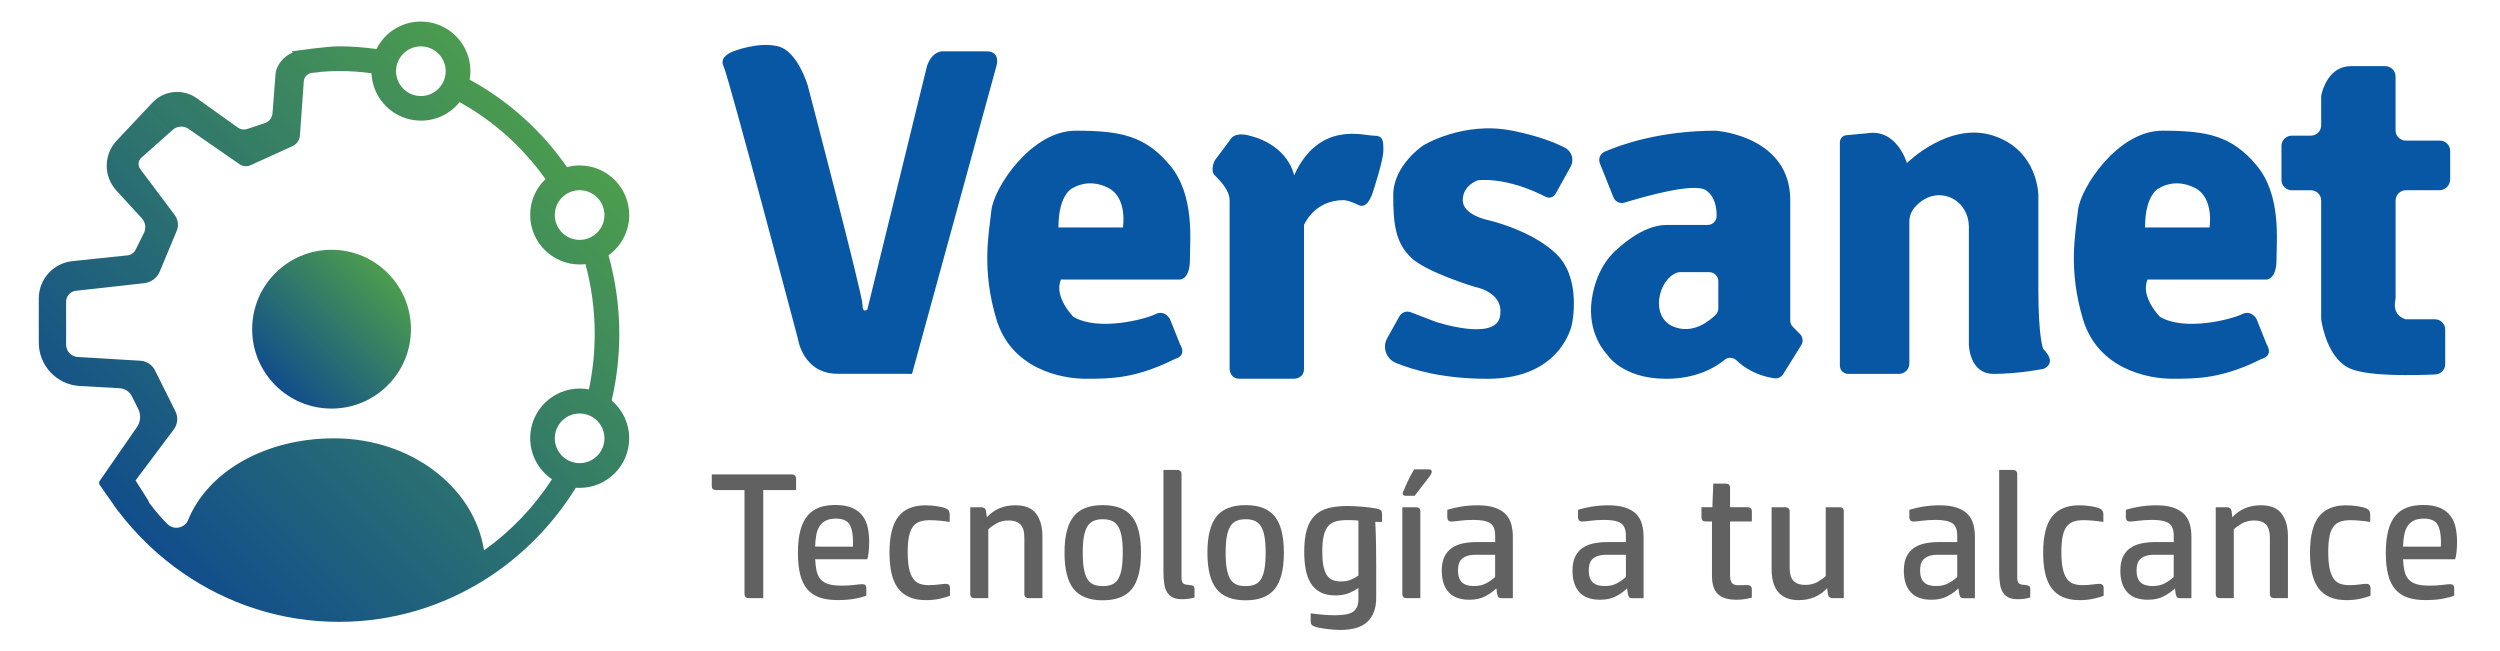 <?xml version="1.0" encoding="utf-8"?>
<!-- Generator: Adobe Illustrator 23.1.0, SVG Export Plug-In . SVG Version: 6.00 Build 0)  -->
<svg version="1.1" xmlns="http://www.w3.org/2000/svg" xmlns:xlink="http://www.w3.org/1999/xlink" x="0px" y="0px"
	 viewBox="0 0 580 151" style="enable-background:new 0 0 580 151;" xml:space="preserve">
<style type="text/css">
	.st0{fill:#0857A4;}
	.st1{fill:#616161;}
	.st2{fill:url(#SVGID_1_);}
	.st3{fill:url(#SVGID_2_);}
	.st4{display:none;}
	.st5{display:inline;}
	.st6{fill:url(#SVGID_3_);}
	.st7{fill:url(#SVGID_4_);}
</style>
<g id="Capa_1">
	<g>
		<path class="st0" d="M211.59,86.73l19.57-71.37c0,0,1.15-3.45-2.3-3.45c-3.45,0-10.36,0-10.36,0s-2.3,0-3.45,3.45l-13.81,56.4
			c0,0-1.15,1.15-1.15-1.15c0-2.3-12.66-50.65-12.66-50.65s-2.3-8.06-6.91-9.21c-4.6-1.15-10.36,1.15-10.36,1.15
			s-3.45,1.15-2.3,3.45s17.27,63.31,17.27,63.31s1.15,8.06,9.21,8.06C202.39,86.73,211.59,86.73,211.59,86.73z"/>
		<path class="st0" d="M271.45,38.38c-5.76-6.91-11.51-8.06-21.87-8.06s-18.99,13.24-19.57,18.42c-0.64,5.72-2.3,13.81,1.15,25.32
			c3.45,11.51,14.96,13.81,20.72,13.81c5.76,0,11.51,0,20.72-4.6c0,0,2.88-0.58,1.15-3.45l-2.3-5.76c0,0-1.15-2.3-3.45-1.15
			c-2.3,1.15-13.24,4.03-18.99,0.58c0,0-4.6-4.6-2.88-8.63h27.63c0,0,2.3,0,2.3-4.6S277.21,45.29,271.45,38.38z M260.52,52.77
			h-14.96c0-8.06,3.45-9.21,3.45-9.21s3.45-2.3,8.06,0C261.67,45.86,260.52,52.77,260.52,52.77z"/>
		<path class="st0" d="M523.54,38.38c-5.76-6.91-11.51-8.06-21.87-8.06c-10.36,0-18.99,13.24-19.57,18.42
			c-0.64,5.72-2.3,13.81,1.15,25.32s14.96,13.81,20.72,13.81s11.51,0,20.72-4.6c0,0,2.88-0.58,1.15-3.45l-2.3-5.76
			c0,0-1.15-2.3-3.45-1.15c-2.3,1.15-13.24,4.03-18.99,0.58c0,0-4.6-4.6-2.88-8.63h27.63c0,0,2.3,0,2.3-4.6
			S529.3,45.29,523.54,38.38z M512.61,52.77h-14.96c0-8.06,3.45-9.21,3.45-9.21s3.45-2.3,8.06,0
			C513.76,45.86,512.61,52.77,512.61,52.77z"/>
		<path class="st0" d="M300.23,40.68c0,0-1.15-6.91-10.36-9.21c0,0-3.45-1.15-4.6,1.15l-3.45,4.6c0,0-1.15,2.3,0,3.45
			c1.15,1.15,3.45,3.45,3.45,5.76s0,39.14,0,39.14s0,2.3,2.3,2.3s12.66,0,12.66,0s2.3,0,2.3-2.3c0-2.3,0-33.38,0-33.38
			s2.3-5.76,9.21-5.76c0,0,1.15,0,3.45,1.15c2.3,1.15,3.45-3.45,3.45-3.45s2.3-6.91,2.3-9.21s0-3.45-2.3-3.45
			S305.99,28.02,300.23,40.68z"/>
		<path class="st0" d="M324.64,73.42l-2.81,5.05c-1.18,2.12-0.24,4.79,2,5.72c3.99,1.65,11.01,3.69,21.29,3.69
			c17.27,0,19.57-12.66,19.57-12.66s2.3-10.36-3.45-16.12c-5.76-5.76-16.12-8.06-16.12-8.06s-5.76-1.15-5.76-4.6
			c0-3.45,3.45-4.6,3.45-4.6s6.27-1.04,15.82,3.83c0.82,0.42,1.82,0.1,2.26-0.7l3.51-6.32c0.87-1.57,0.27-3.53-1.32-4.37
			c-2.26-1.18-6.1-2.73-12.22-3.96c-11.51-2.3-20.72,3.45-20.72,3.45s-6.91,4.6-6.91,11.51s0.58,10.94,4.03,14.39
			c3.45,3.45,14.96,6.91,14.96,6.91s6.91,1.15,5.76,6.91c-1.15,5.76-14.96,1.15-14.96,1.15l-5.72-2.2
			C326.31,72.05,325.16,72.47,324.64,73.42z"/>
		<path class="st0" d="M415.95,75.83c-0.39-0.39-0.61-0.93-0.61-1.48V46.44c0-14.3-15.78-15.99-17.17-16.11
			c-0.07-0.01-0.13-0.01-0.2-0.01c-12.98,0.02-22.04,3.28-25.71,4.89c-1.03,0.45-1.51,1.65-1.09,2.69l3.15,7.88
			c0.4,1.01,1.51,1.55,2.56,1.23c4.54-1.4,16.13-4.71,18.89-2.87c2.12,1.41,2.5,4.12,2.49,6c-0.01,1.14-0.95,2.05-2.1,2.05h-9.6
			c-5.76,0-11.51,5.76-11.51,5.76s-4.6,3.45-5.76,11.51c-1.15,8.06,3.45,12.66,3.45,12.66s3.45,5.76,13.81,5.76
			c7.1,0,11.49-2.7,13.56-4.4c0.8-0.66,1.98-0.62,2.73,0.1c3.13,3,6.84,3.91,8.8,4.18c0.82,0.12,1.62-0.27,2.06-0.97l4.19-6.71
			c0.52-0.83,0.39-1.9-0.3-2.59L415.95,75.83z M398.65,71.53c0,0.56-0.22,1.09-0.62,1.49c-1.44,1.45-5.24,4.58-9.74,2.78
			c-5.62-2.25-3.55-11.1,0.84-12.57c0.2-0.07,0.42-0.09,0.64-0.09h6.79c1.16,0,2.09,0.94,2.09,2.09V71.53z M399.5,79.59
			c0.01,0.01,0.02,0.03,0.04,0.05C399.52,79.61,399.51,79.6,399.5,79.59z M399.6,79.72c0.03,0.03,0.06,0.07,0.09,0.11
			C399.66,79.79,399.63,79.75,399.6,79.72z M399.75,79.9c0.02,0.02,0.04,0.05,0.06,0.07C399.79,79.95,399.77,79.93,399.75,79.9z
			 M399.95,80.15c0.05,0.06,0.1,0.13,0.16,0.2C400.05,80.28,400,80.21,399.95,80.15z M400.28,80.56c0.05,0.07,0.11,0.14,0.17,0.21
			C400.39,80.7,400.33,80.63,400.28,80.56z M400.46,80.79c0.06,0.07,0.13,0.16,0.19,0.24C400.59,80.95,400.52,80.87,400.46,80.79z
			 M400.85,81.28c0.03,0.04,0.06,0.08,0.1,0.12C400.91,81.36,400.88,81.32,400.85,81.28z M401.47,82.05c0,0.01,0.01,0.01,0.01,0.02
			C401.48,82.06,401.47,82.06,401.47,82.05z M401.04,81.51c0.06,0.07,0.12,0.15,0.18,0.22C401.16,81.67,401.1,81.59,401.04,81.51z
			 M401.28,81.82c0.03,0.04,0.06,0.07,0.09,0.11C401.34,81.89,401.31,81.86,401.28,81.82z"/>
		<path class="st0" d="M426.85,33.02v51.82c0,1.04,0.84,1.89,1.89,1.89h11.84c1.32,0,2.39-1.07,2.39-2.39V51.42
			c0-1.21,0.44-2.38,1.23-3.29c1.12-1.3,3.02-2.84,5.68-2.84c1.15,0,2.16,0.29,3.02,0.72c2.45,1.22,3.88,3.83,3.88,6.57v27.25
			c0,0,0,6.91,5.76,6.91s11.51-1.15,11.51-1.15s3.45-1.15,0-4.6c0,0-1.15-2.3-1.15-13.81s0-21.87,0-21.87s0-10.36-10.36-13.81
			c-10.36-3.45-20.14,6.33-20.14,6.33s-2.3-8.06-9.21-6.91l-4.79,0.44C427.52,31.41,426.85,32.15,426.85,33.02z"/>
		<path class="st0" d="M555.78,46.53v22.63c0,0.18-0.02,0.36-0.06,0.53c-0.18,0.79-0.56,3.41,2.36,4.38h6.82
			c1.32,0,2.39,1.07,2.39,2.39v8.02c0,1.28-1,2.33-2.27,2.39c-4.65,0.22-15.18,0.49-19.6-1.28c-5.27-2.11-6.68-10.01-6.88-11.32
			c-0.02-0.12-0.03-0.24-0.03-0.36V46.53c0-1.32-1.07-2.39-2.39-2.39h-4.43c-1.32,0-2.39-1.07-2.39-2.39v-7.89
			c0-1.32,1.07-2.39,2.39-2.39h4.43c1.32,0,2.39-1.07,2.39-2.39v-6.58c0-0.17,0.02-0.33,0.05-0.5c0.28-1.26,1.77-6.65,6.85-6.65
			h7.97c1.32,0,2.39,1.07,2.39,2.39v12.49c0,1.32,1.07,2.39,2.39,2.39h7.89c1.32,0,2.39,1.07,2.39,2.39v6.59
			c0,1.4-1.13,2.53-2.53,2.53h-7.74C556.84,44.14,555.78,45.21,555.78,46.53z"/>
		<g>
			<path class="st1" d="M172.71,113.7h-6.59c-0.66,0-0.99-0.32-0.99-0.95v-2.69h18.56c0.3,0,0.55,0.08,0.73,0.25
				c0.18,0.17,0.27,0.4,0.27,0.7v2.69h-7.62v25.07h-3.36c-0.66,0-0.99-0.32-0.99-0.95V113.7z"/>
			<path class="st1" d="M189.12,129.78c0.05,1.11,0.18,2.05,0.37,2.82c0.19,0.77,0.52,1.4,0.97,1.88c0.46,0.48,1.07,0.84,1.84,1.06
				c0.77,0.22,1.77,0.33,2.98,0.33c1.08,0,2.06-0.06,2.94-0.17c0.88-0.11,1.49-0.17,1.82-0.17c0.64,0,0.95,0.31,0.95,0.91v1.74
				c-0.66,0.28-1.57,0.52-2.71,0.73c-1.15,0.21-2.47,0.31-3.96,0.31c-1.57,0-2.94-0.19-4.1-0.58c-1.16-0.39-2.12-1.02-2.88-1.89
				c-0.76-0.87-1.32-2-1.68-3.4c-0.36-1.4-0.54-3.09-0.54-5.08c0-1.99,0.18-3.69,0.54-5.1c0.36-1.41,0.9-2.56,1.64-3.46
				c0.73-0.9,1.64-1.55,2.71-1.95c1.08-0.4,2.33-0.6,3.77-0.6c1.6,0,2.91,0.23,3.94,0.68c1.02,0.46,1.82,1.07,2.4,1.84
				c0.58,0.77,0.98,1.68,1.2,2.71c0.22,1.04,0.33,2.15,0.33,3.34c0,0.8-0.04,1.58-0.12,2.32c-0.08,0.75-0.19,1.31-0.33,1.7H189.12z
				 M197.86,126.83c0.03-0.28,0.04-0.48,0.04-0.62c0-0.14,0-0.32,0-0.54c0-1.77-0.27-3.1-0.81-4c-0.54-0.9-1.6-1.35-3.17-1.35
				c-0.94,0-1.71,0.15-2.32,0.46c-0.61,0.3-1.09,0.73-1.45,1.28c-0.36,0.55-0.62,1.24-0.77,2.05c-0.15,0.82-0.24,1.72-0.27,2.71
				H197.86z"/>
			<path class="st1" d="M220.41,138.19c-0.64,0.28-1.45,0.52-2.44,0.73c-0.99,0.21-2.05,0.31-3.15,0.31c-1.55,0-2.86-0.24-3.94-0.73
				c-1.08-0.48-1.95-1.19-2.61-2.11c-0.66-0.93-1.15-2.07-1.45-3.44c-0.3-1.37-0.46-2.92-0.46-4.66c0-3.87,0.68-6.68,2.05-8.43
				c1.37-1.75,3.47-2.63,6.32-2.63c0.94,0,1.86,0.08,2.78,0.23c0.91,0.15,1.57,0.32,1.99,0.52c0.3,0.14,0.52,0.32,0.64,0.54
				c0.12,0.22,0.19,0.48,0.19,0.79v1.78c-0.88-0.14-1.73-0.24-2.53-0.31c-0.8-0.07-1.49-0.1-2.07-0.1c-0.94,0-1.73,0.12-2.38,0.35
				c-0.65,0.23-1.18,0.64-1.6,1.22c-0.41,0.58-0.71,1.35-0.89,2.3c-0.18,0.95-0.27,2.13-0.27,3.54c0,1.57,0.11,2.86,0.33,3.85
				c0.22,0.99,0.54,1.77,0.95,2.34c0.41,0.57,0.93,0.95,1.53,1.16c0.61,0.21,1.31,0.31,2.11,0.31c0.8,0,1.57-0.05,2.3-0.15
				c0.73-0.1,1.26-0.15,1.6-0.15c0.66,0,0.99,0.33,0.99,0.99V138.19z"/>
			<path class="st1" d="M226.08,138.77c-0.66,0-0.99-0.32-0.99-0.95v-20.14h2.53c0.3,0,0.56,0.07,0.77,0.21
				c0.21,0.14,0.34,0.41,0.39,0.83l0.17,1.28c1.71-1.85,3.91-2.78,6.59-2.78c2.27,0,3.88,0.66,4.85,1.97
				c0.97,1.31,1.45,3.06,1.45,5.24v14.34h-3.19c-0.3,0-0.55-0.08-0.73-0.25c-0.18-0.17-0.27-0.4-0.27-0.7v-13.05
				c0-1.44-0.3-2.47-0.91-3.09c-0.61-0.62-1.49-0.93-2.65-0.93c-1.13,0-2.1,0.23-2.9,0.68c-0.8,0.46-1.44,0.92-1.91,1.39v15.95
				H226.08z"/>
			<path class="st1" d="M255.84,139.27c-3.12,0-5.38-0.88-6.78-2.65c-1.4-1.77-2.09-4.57-2.09-8.41c0-3.81,0.7-6.6,2.09-8.37
				c1.4-1.77,3.65-2.65,6.78-2.65c3.12,0,5.38,0.88,6.78,2.65c1.4,1.77,2.09,4.56,2.09,8.37c0,3.84-0.7,6.64-2.09,8.41
				C261.22,138.38,258.96,139.27,255.84,139.27z M260.48,128.2c0-1.49-0.09-2.74-0.27-3.73c-0.18-0.99-0.46-1.79-0.83-2.38
				c-0.37-0.59-0.86-1.02-1.45-1.26c-0.59-0.25-1.29-0.37-2.09-0.37s-1.5,0.12-2.09,0.37c-0.59,0.25-1.08,0.67-1.45,1.26
				c-0.37,0.59-0.65,1.39-0.83,2.38c-0.18,0.99-0.27,2.24-0.27,3.73c0,1.52,0.09,2.78,0.27,3.79c0.18,1.01,0.46,1.81,0.83,2.4
				c0.37,0.59,0.86,1.01,1.45,1.24c0.59,0.23,1.29,0.35,2.09,0.35s1.5-0.12,2.09-0.35c0.59-0.23,1.08-0.65,1.45-1.24
				s0.65-1.4,0.83-2.4C260.39,130.99,260.48,129.72,260.48,128.2z"/>
			<path class="st1" d="M274.11,133.88c0,0.75,0.12,1.23,0.37,1.45c0.25,0.22,0.69,0.35,1.33,0.37c0.44,0.03,0.77,0.1,0.99,0.21
				c0.22,0.11,0.33,0.37,0.33,0.79v1.91c-0.44,0.14-0.9,0.24-1.37,0.31c-0.47,0.07-0.98,0.1-1.53,0.1c-0.86,0-1.56-0.13-2.11-0.39
				c-0.55-0.26-0.99-0.66-1.33-1.18c-0.33-0.52-0.56-1.18-0.68-1.97c-0.12-0.79-0.19-1.71-0.19-2.76v-23.7h3.19
				c0.3,0,0.55,0.08,0.73,0.25c0.18,0.17,0.27,0.4,0.27,0.7V133.88z"/>
			<path class="st1" d="M288.99,139.27c-3.12,0-5.38-0.88-6.78-2.65c-1.4-1.77-2.09-4.57-2.09-8.41c0-3.81,0.7-6.6,2.09-8.37
				c1.4-1.77,3.65-2.65,6.78-2.65s5.38,0.88,6.78,2.65c1.4,1.77,2.09,4.56,2.09,8.37c0,3.84-0.7,6.64-2.09,8.41
				C294.37,138.38,292.11,139.27,288.99,139.27z M293.63,128.2c0-1.49-0.09-2.74-0.27-3.73c-0.18-0.99-0.46-1.79-0.83-2.38
				c-0.37-0.59-0.86-1.02-1.45-1.26c-0.59-0.25-1.29-0.37-2.09-0.37c-0.8,0-1.5,0.12-2.09,0.37c-0.59,0.25-1.08,0.67-1.45,1.26
				c-0.37,0.59-0.65,1.39-0.83,2.38c-0.18,0.99-0.27,2.24-0.27,3.73c0,1.52,0.09,2.78,0.27,3.79c0.18,1.01,0.46,1.81,0.83,2.4
				c0.37,0.59,0.86,1.01,1.45,1.24c0.59,0.23,1.29,0.35,2.09,0.35c0.8,0,1.5-0.12,2.09-0.35c0.59-0.23,1.08-0.65,1.45-1.24
				c0.37-0.59,0.65-1.4,0.83-2.4C293.54,130.99,293.63,129.72,293.63,128.2z"/>
			<path class="st1" d="M302.58,128.04c0-2.07,0.2-3.79,0.6-5.16c0.4-1.37,1.02-2.46,1.84-3.27c0.83-0.81,1.87-1.39,3.13-1.72
				c1.26-0.33,2.74-0.5,4.45-0.5c1.11,0,2.25,0.06,3.44,0.17c1.19,0.11,2.2,0.23,3.03,0.37c0.52,0.08,0.92,0.21,1.18,0.37
				c0.26,0.17,0.39,0.5,0.39,0.99v1.78h-1.57c0.08,1.74,0.14,3.46,0.17,5.16c0.03,1.7,0.04,3.38,0.04,5.04v7.42
				c0,2.43-0.68,4.28-2.03,5.55s-3.45,1.91-6.3,1.91c-0.44,0-0.94-0.02-1.49-0.06c-0.55-0.04-1.11-0.1-1.68-0.17
				c-0.57-0.07-1.11-0.15-1.62-0.25c-0.51-0.1-0.93-0.21-1.26-0.35c-0.36-0.14-0.59-0.31-0.68-0.52c-0.1-0.21-0.14-0.46-0.14-0.77
				v-1.74c0.97,0.14,1.93,0.25,2.9,0.33c0.97,0.08,1.89,0.12,2.78,0.12c2.02,0,3.42-0.28,4.21-0.85c0.79-0.57,1.18-1.54,1.18-2.92
				v-2.57c-0.8,0.55-1.61,0.98-2.42,1.28c-0.82,0.3-1.78,0.46-2.88,0.46c-1.44,0-2.62-0.25-3.54-0.75c-0.93-0.5-1.66-1.19-2.22-2.09
				c-0.55-0.9-0.94-1.96-1.16-3.19C302.69,130.89,302.58,129.53,302.58,128.04z M306.77,127.95c0,1.3,0.08,2.39,0.25,3.27
				c0.17,0.88,0.42,1.6,0.77,2.15c0.35,0.55,0.79,0.95,1.35,1.18c0.55,0.24,1.2,0.35,1.95,0.35c0.88,0,1.64-0.13,2.26-0.39
				s1.22-0.59,1.8-0.97v-12.76c-0.44-0.06-0.89-0.09-1.35-0.1c-0.46-0.01-0.88-0.02-1.26-0.02c-1.02,0-1.89,0.1-2.61,0.29
				c-0.72,0.19-1.31,0.56-1.78,1.1c-0.47,0.54-0.82,1.28-1.04,2.22C306.88,125.21,306.77,126.43,306.77,127.95z"/>
			<path class="st1" d="M329.52,138.77h-3.19c-0.66,0-0.99-0.32-0.99-0.95v-20.14h3.19c0.66,0,0.99,0.32,0.99,0.95V138.77z
				 M326.08,115.02c-0.28,0-0.47-0.09-0.58-0.27c-0.11-0.18-0.1-0.41,0.04-0.68c0.39-0.94,0.79-1.84,1.2-2.69
				c0.41-0.86,0.86-1.69,1.33-2.49h3.4c0.47,0,0.7,0.18,0.7,0.54c0,0.19-0.06,0.39-0.17,0.58c-0.11,0.19-0.25,0.4-0.41,0.62
				l-3.4,4.39H326.08z"/>
			<path class="st1" d="M340.87,139.14c-2.15,0-3.76-0.59-4.81-1.78c-1.05-1.19-1.57-2.83-1.57-4.93c0-1.3,0.2-2.38,0.6-3.23
				c0.4-0.86,0.97-1.54,1.7-2.05c0.73-0.51,1.6-0.87,2.59-1.08c0.99-0.21,2.07-0.31,3.23-0.31h4.27v-1.41
				c0-1.44-0.37-2.42-1.12-2.94c-0.75-0.52-2.02-0.79-3.81-0.79c-1.22,0-2.31,0.06-3.27,0.19c-0.97,0.12-1.6,0.19-1.91,0.19
				c-0.36,0-0.61-0.09-0.77-0.27c-0.15-0.18-0.23-0.41-0.23-0.68v-1.78c0.97-0.3,2.06-0.55,3.27-0.75c1.22-0.19,2.46-0.29,3.73-0.29
				c1.57,0,2.89,0.17,3.94,0.52c1.05,0.35,1.89,0.84,2.53,1.47c0.64,0.64,1.08,1.41,1.35,2.32c0.26,0.91,0.39,1.92,0.39,3.03v14.21
				h-2.53c-0.47,0-0.76-0.1-0.87-0.31c-0.11-0.21-0.19-0.45-0.25-0.73l-0.17-1.24c-0.72,0.69-1.58,1.31-2.59,1.84
				C343.57,138.87,342.33,139.14,340.87,139.14z M342.48,128.7c-0.83,0-1.52,0.09-2.07,0.27c-0.55,0.18-0.99,0.43-1.31,0.75
				c-0.32,0.32-0.54,0.7-0.66,1.14c-0.12,0.44-0.19,0.93-0.19,1.45c0,1.27,0.3,2.2,0.91,2.78c0.61,0.58,1.53,0.87,2.78,0.87
				c1.11,0,2.06-0.21,2.86-0.64c0.8-0.43,1.49-0.92,2.07-1.47v-5.14H342.48z"/>
			<path class="st1" d="M371.2,139.14c-2.15,0-3.76-0.59-4.81-1.78c-1.05-1.19-1.57-2.83-1.57-4.93c0-1.3,0.2-2.38,0.6-3.23
				c0.4-0.86,0.97-1.54,1.7-2.05c0.73-0.51,1.6-0.87,2.59-1.08c0.99-0.21,2.07-0.31,3.23-0.31h4.27v-1.41
				c0-1.44-0.37-2.42-1.12-2.94c-0.75-0.52-2.02-0.79-3.81-0.79c-1.22,0-2.31,0.06-3.27,0.19c-0.97,0.12-1.6,0.19-1.91,0.19
				c-0.36,0-0.61-0.09-0.77-0.27c-0.15-0.18-0.23-0.41-0.23-0.68v-1.78c0.97-0.3,2.06-0.55,3.27-0.75c1.22-0.19,2.46-0.29,3.73-0.29
				c1.57,0,2.89,0.17,3.94,0.52c1.05,0.35,1.89,0.84,2.53,1.47c0.64,0.64,1.08,1.41,1.35,2.32c0.26,0.91,0.39,1.92,0.39,3.03v14.21
				h-2.53c-0.47,0-0.76-0.1-0.87-0.31c-0.11-0.21-0.19-0.45-0.25-0.73l-0.17-1.24c-0.72,0.69-1.58,1.31-2.59,1.84
				C373.9,138.87,372.67,139.14,371.2,139.14z M372.82,128.7c-0.83,0-1.52,0.09-2.07,0.27c-0.55,0.18-0.99,0.43-1.31,0.75
				c-0.32,0.32-0.54,0.7-0.66,1.14c-0.12,0.44-0.19,0.93-0.19,1.45c0,1.27,0.3,2.2,0.91,2.78c0.61,0.58,1.53,0.87,2.78,0.87
				c1.11,0,2.06-0.21,2.86-0.64c0.8-0.43,1.49-0.92,2.07-1.47v-5.14H372.82z"/>
			<path class="st1" d="M406.42,138.65c-0.64,0.17-1.24,0.29-1.8,0.37c-0.57,0.08-1.15,0.12-1.76,0.12c-1.99,0-3.43-0.44-4.33-1.33
				c-0.9-0.88-1.35-2.28-1.35-4.19v-12.64h-1.45c-0.66,0-0.99-0.32-0.99-0.95v-2.36h2.53l0.21-5.47h2.9c0.66,0,0.99,0.32,0.99,0.95
				v4.52h4.06c0.3,0,0.55,0.08,0.73,0.25c0.18,0.17,0.27,0.4,0.27,0.7v2.36h-5.06v12.43c0,0.75,0.12,1.33,0.37,1.74
				c0.25,0.41,0.75,0.62,1.49,0.62c0.47,0,0.86-0.01,1.18-0.02c0.32-0.01,0.61-0.02,0.89-0.02c0.75,0,1.12,0.32,1.12,0.95V138.65z"
				/>
			<path class="st1" d="M426.77,117.68c0.66,0,0.99,0.32,0.99,0.95v20.14h-2.53c-0.3,0-0.56-0.07-0.77-0.21
				c-0.21-0.14-0.34-0.41-0.39-0.83l-0.17-1.28c-1.71,1.85-3.91,2.78-6.59,2.78c-1.13,0-2.1-0.17-2.9-0.52
				c-0.8-0.34-1.45-0.83-1.95-1.45c-0.5-0.62-0.86-1.38-1.1-2.28c-0.23-0.9-0.35-1.89-0.35-2.96v-14.34h3.19
				c0.3,0,0.54,0.08,0.73,0.25c0.18,0.17,0.27,0.4,0.27,0.7v13.05c0,1.44,0.3,2.47,0.91,3.09c0.61,0.62,1.49,0.93,2.65,0.93
				c1.13,0,2.1-0.23,2.9-0.68c0.8-0.46,1.44-0.92,1.91-1.39v-15.95H426.77z"/>
			<path class="st1" d="M448.07,139.14c-2.15,0-3.76-0.59-4.81-1.78c-1.05-1.19-1.57-2.83-1.57-4.93c0-1.3,0.2-2.38,0.6-3.23
				c0.4-0.86,0.97-1.54,1.7-2.05c0.73-0.51,1.6-0.87,2.59-1.08c0.99-0.21,2.07-0.31,3.23-0.31h4.27v-1.41
				c0-1.44-0.37-2.42-1.12-2.94c-0.75-0.52-2.02-0.79-3.81-0.79c-1.22,0-2.31,0.06-3.27,0.19c-0.97,0.12-1.6,0.19-1.91,0.19
				c-0.36,0-0.61-0.09-0.77-0.27c-0.15-0.18-0.23-0.41-0.23-0.68v-1.78c0.97-0.3,2.06-0.55,3.27-0.75c1.22-0.19,2.46-0.29,3.73-0.29
				c1.57,0,2.89,0.17,3.94,0.52c1.05,0.35,1.89,0.84,2.53,1.47c0.64,0.64,1.08,1.41,1.35,2.32c0.26,0.91,0.39,1.92,0.39,3.03v14.21
				h-2.53c-0.47,0-0.76-0.1-0.87-0.31c-0.11-0.21-0.19-0.45-0.25-0.73l-0.17-1.24c-0.72,0.69-1.58,1.31-2.59,1.84
				C450.77,138.87,449.54,139.14,448.07,139.14z M449.69,128.7c-0.83,0-1.52,0.09-2.07,0.27c-0.55,0.18-0.99,0.43-1.31,0.75
				c-0.32,0.32-0.54,0.7-0.66,1.14c-0.12,0.44-0.19,0.93-0.19,1.45c0,1.27,0.3,2.2,0.91,2.78c0.61,0.58,1.53,0.87,2.78,0.87
				c1.11,0,2.06-0.21,2.86-0.64c0.8-0.43,1.49-0.92,2.07-1.47v-5.14H449.69z"/>
			<path class="st1" d="M468,133.88c0,0.75,0.12,1.23,0.37,1.45c0.25,0.22,0.69,0.35,1.33,0.37c0.44,0.03,0.77,0.1,0.99,0.21
				c0.22,0.11,0.33,0.37,0.33,0.79v1.91c-0.44,0.14-0.9,0.24-1.37,0.31c-0.47,0.07-0.98,0.1-1.53,0.1c-0.86,0-1.56-0.13-2.11-0.39
				c-0.55-0.26-0.99-0.66-1.33-1.18c-0.33-0.52-0.56-1.18-0.68-1.97c-0.12-0.79-0.19-1.71-0.19-2.76v-23.7h3.19
				c0.3,0,0.55,0.08,0.73,0.25c0.18,0.17,0.27,0.4,0.27,0.7V133.88z"/>
			<path class="st1" d="M488.06,138.19c-0.64,0.28-1.45,0.52-2.44,0.73c-0.99,0.21-2.04,0.31-3.15,0.31c-1.55,0-2.86-0.24-3.94-0.73
				c-1.08-0.48-1.95-1.19-2.61-2.11c-0.66-0.93-1.15-2.07-1.45-3.44c-0.3-1.37-0.46-2.92-0.46-4.66c0-3.87,0.68-6.68,2.05-8.43
				c1.37-1.75,3.47-2.63,6.32-2.63c0.94,0,1.86,0.08,2.78,0.23c0.91,0.15,1.57,0.32,1.99,0.52c0.3,0.14,0.52,0.32,0.64,0.54
				c0.12,0.22,0.19,0.48,0.19,0.79v1.78c-0.88-0.14-1.73-0.24-2.53-0.31c-0.8-0.07-1.49-0.1-2.07-0.1c-0.94,0-1.73,0.12-2.38,0.35
				c-0.65,0.23-1.18,0.64-1.6,1.22c-0.41,0.58-0.71,1.35-0.89,2.3c-0.18,0.95-0.27,2.13-0.27,3.54c0,1.57,0.11,2.86,0.33,3.85
				c0.22,0.99,0.54,1.77,0.95,2.34c0.41,0.57,0.93,0.95,1.53,1.16c0.61,0.21,1.31,0.31,2.11,0.31c0.8,0,1.57-0.05,2.3-0.15
				c0.73-0.1,1.26-0.15,1.6-0.15c0.66,0,0.99,0.33,0.99,0.99V138.19z"/>
			<path class="st1" d="M498.3,139.14c-2.15,0-3.76-0.59-4.81-1.78c-1.05-1.19-1.57-2.83-1.57-4.93c0-1.3,0.2-2.38,0.6-3.23
				c0.4-0.86,0.97-1.54,1.7-2.05c0.73-0.51,1.6-0.87,2.59-1.08c0.99-0.21,2.07-0.31,3.23-0.31h4.27v-1.41
				c0-1.44-0.37-2.42-1.12-2.94c-0.75-0.52-2.02-0.79-3.81-0.79c-1.22,0-2.31,0.06-3.27,0.19c-0.97,0.12-1.6,0.19-1.91,0.19
				c-0.36,0-0.61-0.09-0.77-0.27c-0.15-0.18-0.23-0.41-0.23-0.68v-1.78c0.97-0.3,2.06-0.55,3.27-0.75c1.22-0.19,2.46-0.29,3.73-0.29
				c1.57,0,2.89,0.17,3.94,0.52c1.05,0.35,1.89,0.84,2.53,1.47c0.64,0.64,1.08,1.41,1.35,2.32c0.26,0.91,0.39,1.92,0.39,3.03v14.21
				h-2.53c-0.47,0-0.76-0.1-0.87-0.31c-0.11-0.21-0.19-0.45-0.25-0.73l-0.17-1.24c-0.72,0.69-1.58,1.31-2.59,1.84
				C501,138.87,499.76,139.14,498.3,139.14z M499.91,128.7c-0.83,0-1.52,0.09-2.07,0.27c-0.55,0.18-0.99,0.43-1.31,0.75
				c-0.32,0.32-0.54,0.7-0.66,1.14c-0.12,0.44-0.19,0.93-0.19,1.45c0,1.27,0.3,2.2,0.91,2.78c0.61,0.58,1.53,0.87,2.78,0.87
				c1.11,0,2.06-0.21,2.86-0.64c0.8-0.43,1.49-0.92,2.07-1.47v-5.14H499.91z"/>
			<path class="st1" d="M515.04,138.77c-0.66,0-0.99-0.32-0.99-0.95v-20.14h2.53c0.3,0,0.56,0.07,0.77,0.21
				c0.21,0.14,0.34,0.41,0.39,0.83l0.17,1.28c1.71-1.85,3.91-2.78,6.59-2.78c2.27,0,3.88,0.66,4.85,1.97
				c0.97,1.31,1.45,3.06,1.45,5.24v14.34h-3.19c-0.3,0-0.55-0.08-0.73-0.25c-0.18-0.17-0.27-0.4-0.27-0.7v-13.05
				c0-1.44-0.3-2.47-0.91-3.09c-0.61-0.62-1.49-0.93-2.65-0.93c-1.13,0-2.1,0.23-2.9,0.68c-0.8,0.46-1.44,0.92-1.91,1.39v15.95
				H515.04z"/>
			<path class="st1" d="M549.97,138.19c-0.64,0.28-1.45,0.52-2.44,0.73c-0.99,0.21-2.04,0.31-3.15,0.31c-1.55,0-2.86-0.24-3.94-0.73
				c-1.08-0.48-1.95-1.19-2.61-2.11c-0.66-0.93-1.15-2.07-1.45-3.44c-0.3-1.37-0.46-2.92-0.46-4.66c0-3.87,0.68-6.68,2.05-8.43
				c1.37-1.75,3.47-2.63,6.32-2.63c0.94,0,1.86,0.08,2.78,0.23c0.91,0.15,1.57,0.32,1.99,0.52c0.3,0.14,0.52,0.32,0.64,0.54
				c0.12,0.22,0.19,0.48,0.19,0.79v1.78c-0.88-0.14-1.73-0.24-2.53-0.31c-0.8-0.07-1.49-0.1-2.07-0.1c-0.94,0-1.73,0.12-2.38,0.35
				c-0.65,0.23-1.18,0.64-1.6,1.22c-0.41,0.58-0.71,1.35-0.89,2.3c-0.18,0.95-0.27,2.13-0.27,3.54c0,1.57,0.11,2.86,0.33,3.85
				c0.22,0.99,0.54,1.77,0.95,2.34c0.41,0.57,0.93,0.95,1.53,1.16c0.61,0.21,1.31,0.31,2.11,0.31c0.8,0,1.57-0.05,2.3-0.15
				c0.73-0.1,1.26-0.15,1.6-0.15c0.66,0,0.99,0.33,0.99,0.99V138.19z"/>
			<path class="st1" d="M557.51,129.78c0.06,1.11,0.18,2.05,0.37,2.82c0.19,0.77,0.52,1.4,0.97,1.88c0.46,0.48,1.07,0.84,1.84,1.06
				c0.77,0.22,1.77,0.33,2.98,0.33c1.08,0,2.06-0.06,2.94-0.17c0.88-0.11,1.49-0.17,1.82-0.17c0.64,0,0.95,0.31,0.95,0.91v1.74
				c-0.66,0.28-1.57,0.52-2.71,0.73c-1.15,0.21-2.47,0.31-3.96,0.31c-1.57,0-2.94-0.19-4.1-0.58c-1.16-0.39-2.12-1.02-2.88-1.89
				c-0.76-0.87-1.32-2-1.68-3.4c-0.36-1.4-0.54-3.09-0.54-5.08c0-1.99,0.18-3.69,0.54-5.1c0.36-1.41,0.9-2.56,1.64-3.46
				c0.73-0.9,1.64-1.55,2.71-1.95c1.08-0.4,2.33-0.6,3.77-0.6c1.6,0,2.91,0.23,3.94,0.68c1.02,0.46,1.82,1.07,2.4,1.84
				c0.58,0.77,0.98,1.68,1.2,2.71c0.22,1.04,0.33,2.15,0.33,3.34c0,0.8-0.04,1.58-0.12,2.32c-0.08,0.75-0.19,1.31-0.33,1.7H557.51z
				 M566.26,126.83c0.03-0.28,0.04-0.48,0.04-0.62c0-0.14,0-0.32,0-0.54c0-1.77-0.27-3.1-0.81-4c-0.54-0.9-1.6-1.35-3.17-1.35
				c-0.94,0-1.71,0.15-2.32,0.46c-0.61,0.3-1.09,0.73-1.45,1.28c-0.36,0.55-0.61,1.24-0.77,2.05c-0.15,0.82-0.24,1.72-0.27,2.71
				H566.26z"/>
		</g>
		<g>
			<linearGradient id="SVGID_1_" gradientUnits="userSpaceOnUse" x1="63.892" y1="89.392" x2="89.939" y2="63.345">
				<stop  offset="1.385225e-07" style="stop-color:#114D8C"/>
				<stop  offset="1" style="stop-color:#4C9D4E"/>
			</linearGradient>
			<circle class="st2" cx="76.92" cy="76.37" r="18.42"/>
			<linearGradient id="SVGID_2_" gradientUnits="userSpaceOnUse" x1="31.897" y1="123.915" x2="128.334" y2="27.478">
				<stop  offset="1.385225e-07" style="stop-color:#114D8C"/>
				<stop  offset="1" style="stop-color:#4C9D4E"/>
			</linearGradient>
			<path class="st3" d="M141.91,92.92c1.14-4.95,1.77-10.1,1.77-15.4c0-6.34-0.88-12.47-2.5-18.29c2.9-2.09,4.8-5.49,4.8-9.34
				c0-6.36-5.15-11.51-11.51-11.51c-1.01,0-1.98,0.14-2.92,0.39c-5.88-8.43-13.61-15.41-22.59-20.29c0.11-0.64,0.18-1.3,0.18-1.97
				c0-6.36-5.15-11.51-11.51-11.51c-4.51,0-8.4,2.6-10.29,6.37c-2.85-0.39-5.75-0.62-8.7-0.62c-2.73,0-8.29,0.81-10.94,1.15
				l0.22,0.28c-2.06,0.82-3.83,2.9-4,5.05l-0.7,9.05c-0.08,1.05-0.78,1.95-1.78,2.28l-4.11,1.37c-0.72,0.24-1.51,0.12-2.13-0.32
				l-9.55-6.82c-3.2-2.28-7.59-1.85-10.28,1.01l-8.3,8.82c-3.05,3.24-3.09,8.29-0.08,11.58l5.92,6.46c0.85,0.92,1.04,2.27,0.48,3.4
				l-1.94,3.89c-0.36,0.72-1.06,1.21-1.86,1.29l-12.81,1.35C12.36,61.05,9,64.78,9,69.23V79.5c0,5.34,4.18,9.76,9.51,10.05
				l9.21,0.51c1.23,0.07,2.34,0.79,2.89,1.9l1.46,2.92c0.68,1.35,0.56,2.97-0.3,4.21l-8.62,12.45c-0.21,0.3-0.2,0.69,0,0.99
				l3.21,4.57l-0.03,0.02c0.21,0.29,0.44,0.58,0.65,0.87l0.24,0.34l0.23,0.28c4.23,5.54,9.27,10.39,14.97,14.32
				c10.36,7.16,22.82,11.34,36.22,11.34c12.37,0,23.94-3.57,33.79-9.75c8.55-5.36,15.8-12.69,21.16-21.37
				c0.29,0.02,0.58,0.04,0.87,0.04c6.36,0,11.51-5.15,11.51-11.51C145.98,98.18,144.4,95.03,141.91,92.92z M97.64,10.76
				c3.18,0,5.76,2.58,5.76,5.76s-2.58,5.76-5.76,5.76s-5.76-2.58-5.76-5.76S94.46,10.76,97.64,10.76z M112.29,127.69
				c-2.26-14.67-16.97-26-34.8-26c-15.48,0-29.08,7.33-33.84,18.94c-0.8,1.94-3.34,2.43-4.82,0.94c-1.54-1.54-2.87-3.15-4.22-4.91
				c-0.06-0.22-0.15-0.44-0.28-0.65l-2.88-4.55l8.86-11.81c0.92-1.23,1.07-2.87,0.38-4.24l-4.74-9.49
				c-0.65-1.29-1.93-2.14-3.37-2.23l-14.54-0.86c-1.51-0.09-2.7-1.34-2.7-2.86v-9.98c0-1.3,0.98-2.39,2.27-2.53l15.84-1.76
				c1.61-0.18,3-1.22,3.62-2.72l3.93-9.42c0.51-1.22,0.33-2.61-0.46-3.67l-8-10.66c-0.61-0.82-0.5-1.97,0.27-2.65l7.27-6.46
				c1.02-0.91,2.53-1,3.65-0.22l11.86,8.21c0.74,0.51,1.7,0.6,2.52,0.23l9.75-4.43c0.98-0.45,1.64-1.39,1.72-2.47l0.9-12.56
				c0.07-1.05,0.9-1.88,1.94-1.98l1.36-0.12c0.17-0.02,0.33-0.05,0.49-0.1c1.45-0.12,2.92-0.2,4.4-0.2c2.54,0,5.05,0.18,7.51,0.51
				c0.27,6.12,5.3,11,11.49,11c3.62,0,6.85-1.67,8.96-4.29c7.87,4.35,14.68,10.48,19.92,17.85c-2.19,2.1-3.55,5.04-3.55,8.3
				c0,6.36,5.15,11.51,11.51,11.51c0.45,0,0.88-0.03,1.32-0.08c1.38,5.16,2.14,10.59,2.14,16.2c0,4.41-0.47,8.71-1.34,12.86
				c-0.69-0.13-1.39-0.2-2.12-0.2c-6.36,0-11.51,5.15-11.51,11.51c0,3.97,2.01,7.47,5.06,9.54
				C123.84,117.69,118.49,123.27,112.29,127.69z M134.47,107.45c-3.18,0-5.76-2.58-5.76-5.76c0-3.18,2.58-5.76,5.76-5.76
				s5.76,2.58,5.76,5.76C140.23,104.87,137.65,107.45,134.47,107.45z M134.47,55.65c-3.18,0-5.76-2.58-5.76-5.76
				s2.58-5.76,5.76-5.76s5.76,2.58,5.76,5.76S137.65,55.65,134.47,55.65z"/>
		</g>
	</g>
</g>
<g id="Capa_2" class="st4">
	<g class="st5">
		<linearGradient id="SVGID_3_" gradientUnits="userSpaceOnUse" x1="-326.394" y1="126.949" x2="-232.892" y2="33.447">
			<stop  offset="1.385225e-07" style="stop-color:#114D8C"/>
			<stop  offset="1" style="stop-color:#4C9D4E"/>
		</linearGradient>
		<circle class="st6" cx="-279.64" cy="80.2" r="66.12"/>
		<linearGradient id="SVGID_4_" gradientUnits="userSpaceOnUse" x1="-441.251" y1="250.882" x2="-95.059" y2="-95.309">
			<stop  offset="1.385225e-07" style="stop-color:#114D8C"/>
			<stop  offset="1" style="stop-color:#4C9D4E"/>
		</linearGradient>
		<path class="st7" d="M-46.31,139.62c4.1-17.76,6.34-36.25,6.34-55.28c0-22.76-3.17-44.76-8.97-65.64
			c10.43-7.5,17.24-19.71,17.24-33.53c0-22.82-18.5-41.32-41.32-41.32c-3.63,0-7.12,0.51-10.47,1.39
			c-21.1-30.27-48.85-55.31-81.09-72.83c0.4-2.3,0.65-4.66,0.65-7.08c0-22.82-18.5-41.32-41.32-41.32
			c-16.18,0-30.15,9.32-36.93,22.87c-10.23-1.41-20.65-2.21-31.25-2.21c-9.81,0-29.76,2.92-39.26,4.13l0.8,1
			c-7.39,2.94-13.75,10.4-14.35,18.12l-2.5,32.5c-0.29,3.77-2.81,7-6.4,8.2l-14.76,4.92c-2.58,0.86-5.42,0.43-7.64-1.15
			l-34.29-24.49c-11.47-8.2-27.24-6.65-36.91,3.62l-29.81,31.67c-10.96,11.64-11.08,29.77-0.27,41.56l21.24,23.17
			c3.04,3.32,3.72,8.17,1.71,12.19l-6.98,13.96c-1.29,2.59-3.82,4.33-6.69,4.64l-45.98,4.84c-15.87,1.67-27.92,15.05-27.92,31.01
			v36.9c0,19.19,14.99,35.03,34.14,36.09l33.08,1.84c4.43,0.25,8.38,2.85,10.37,6.81l5.25,10.5c2.43,4.86,2.02,10.66-1.07,15.13
			l-30.94,44.7c-0.74,1.07-0.74,2.48,0.01,3.55l11.51,16.41l-0.11,0.08c0.76,1.06,1.57,2.07,2.35,3.11l0.84,1.2l0.82,1.01
			c15.18,19.88,33.29,37.28,53.74,51.42c37.19,25.69,81.93,40.71,130.02,40.71c44.4,0,85.93-12.81,121.3-35.01
			c30.68-19.25,56.73-45.56,75.98-76.72c1.04,0.08,2.08,0.16,3.14,0.16c22.82,0,41.32-18.5,41.32-41.32
			C-31.71,158.48-37.39,147.2-46.31,139.62z M-205.26-155.34c11.41,0,20.66,9.25,20.66,20.66s-9.25,20.66-20.66,20.66
			s-20.66-9.25-20.66-20.66S-216.67-155.34-205.26-155.34z M-152.66,264.43c-8.11-52.66-60.93-93.33-124.92-93.33
			c-55.56,0-104.39,26.33-121.5,68c-2.86,6.97-11.99,8.71-17.31,3.39c-5.51-5.51-10.3-11.32-15.13-17.61c-0.22-0.8-0.53-1.59-1-2.33
			l-10.35-16.32l31.81-42.41c3.3-4.4,3.83-10.29,1.37-15.2l-17.03-34.07c-2.32-4.64-6.94-7.68-12.11-7.99l-52.2-3.07
			c-5.44-0.32-9.68-4.82-9.68-10.27V57.4c0-4.67,3.51-8.58,8.14-9.1l56.86-6.32c5.79-0.64,10.77-4.38,13.01-9.75l14.09-33.82
			c1.82-4.37,1.2-9.39-1.65-13.18l-28.71-38.28c-2.2-2.93-1.79-7.07,0.96-9.5l26.1-23.2c3.66-3.25,9.07-3.58,13.09-0.79l42.56,29.47
			c2.66,1.84,6.1,2.15,9.05,0.81l34.98-15.9c3.52-1.6,5.89-5,6.16-8.86l3.22-45.08c0.27-3.75,3.22-6.76,6.96-7.09l4.88-0.44
			c0.61-0.05,1.19-0.18,1.76-0.34c5.22-0.41,10.47-0.71,15.79-0.71c9.13,0,18.12,0.66,26.95,1.82c0.96,21.97,19.02,39.5,41.23,39.5
			c13,0,24.57-6.01,32.15-15.39c28.26,15.61,52.69,37.61,71.51,64.1c-7.84,7.52-12.75,18.08-12.75,29.81
			c0,22.82,18.5,41.32,41.32,41.32c1.6,0,3.17-0.11,4.72-0.29c4.96,18.53,7.67,38.01,7.67,58.14c0,15.84-1.68,31.28-4.8,46.18
			c-2.46-0.46-5-0.73-7.59-0.73c-22.82,0-41.32,18.5-41.32,41.32c0,14.24,7.21,26.8,18.17,34.23
			C-111.19,228.54-130.41,248.58-152.66,264.43z M-73.03,191.77c-11.41,0-20.66-9.25-20.66-20.66s9.25-20.66,20.66-20.66
			s20.66,9.25,20.66,20.66S-61.62,191.77-73.03,191.77z M-73.03,5.82c-11.41,0-20.66-9.25-20.66-20.66s9.25-20.66,20.66-20.66
			s20.66,9.25,20.66,20.66S-61.62,5.82-73.03,5.82z"/>
	</g>
</g>
</svg>
